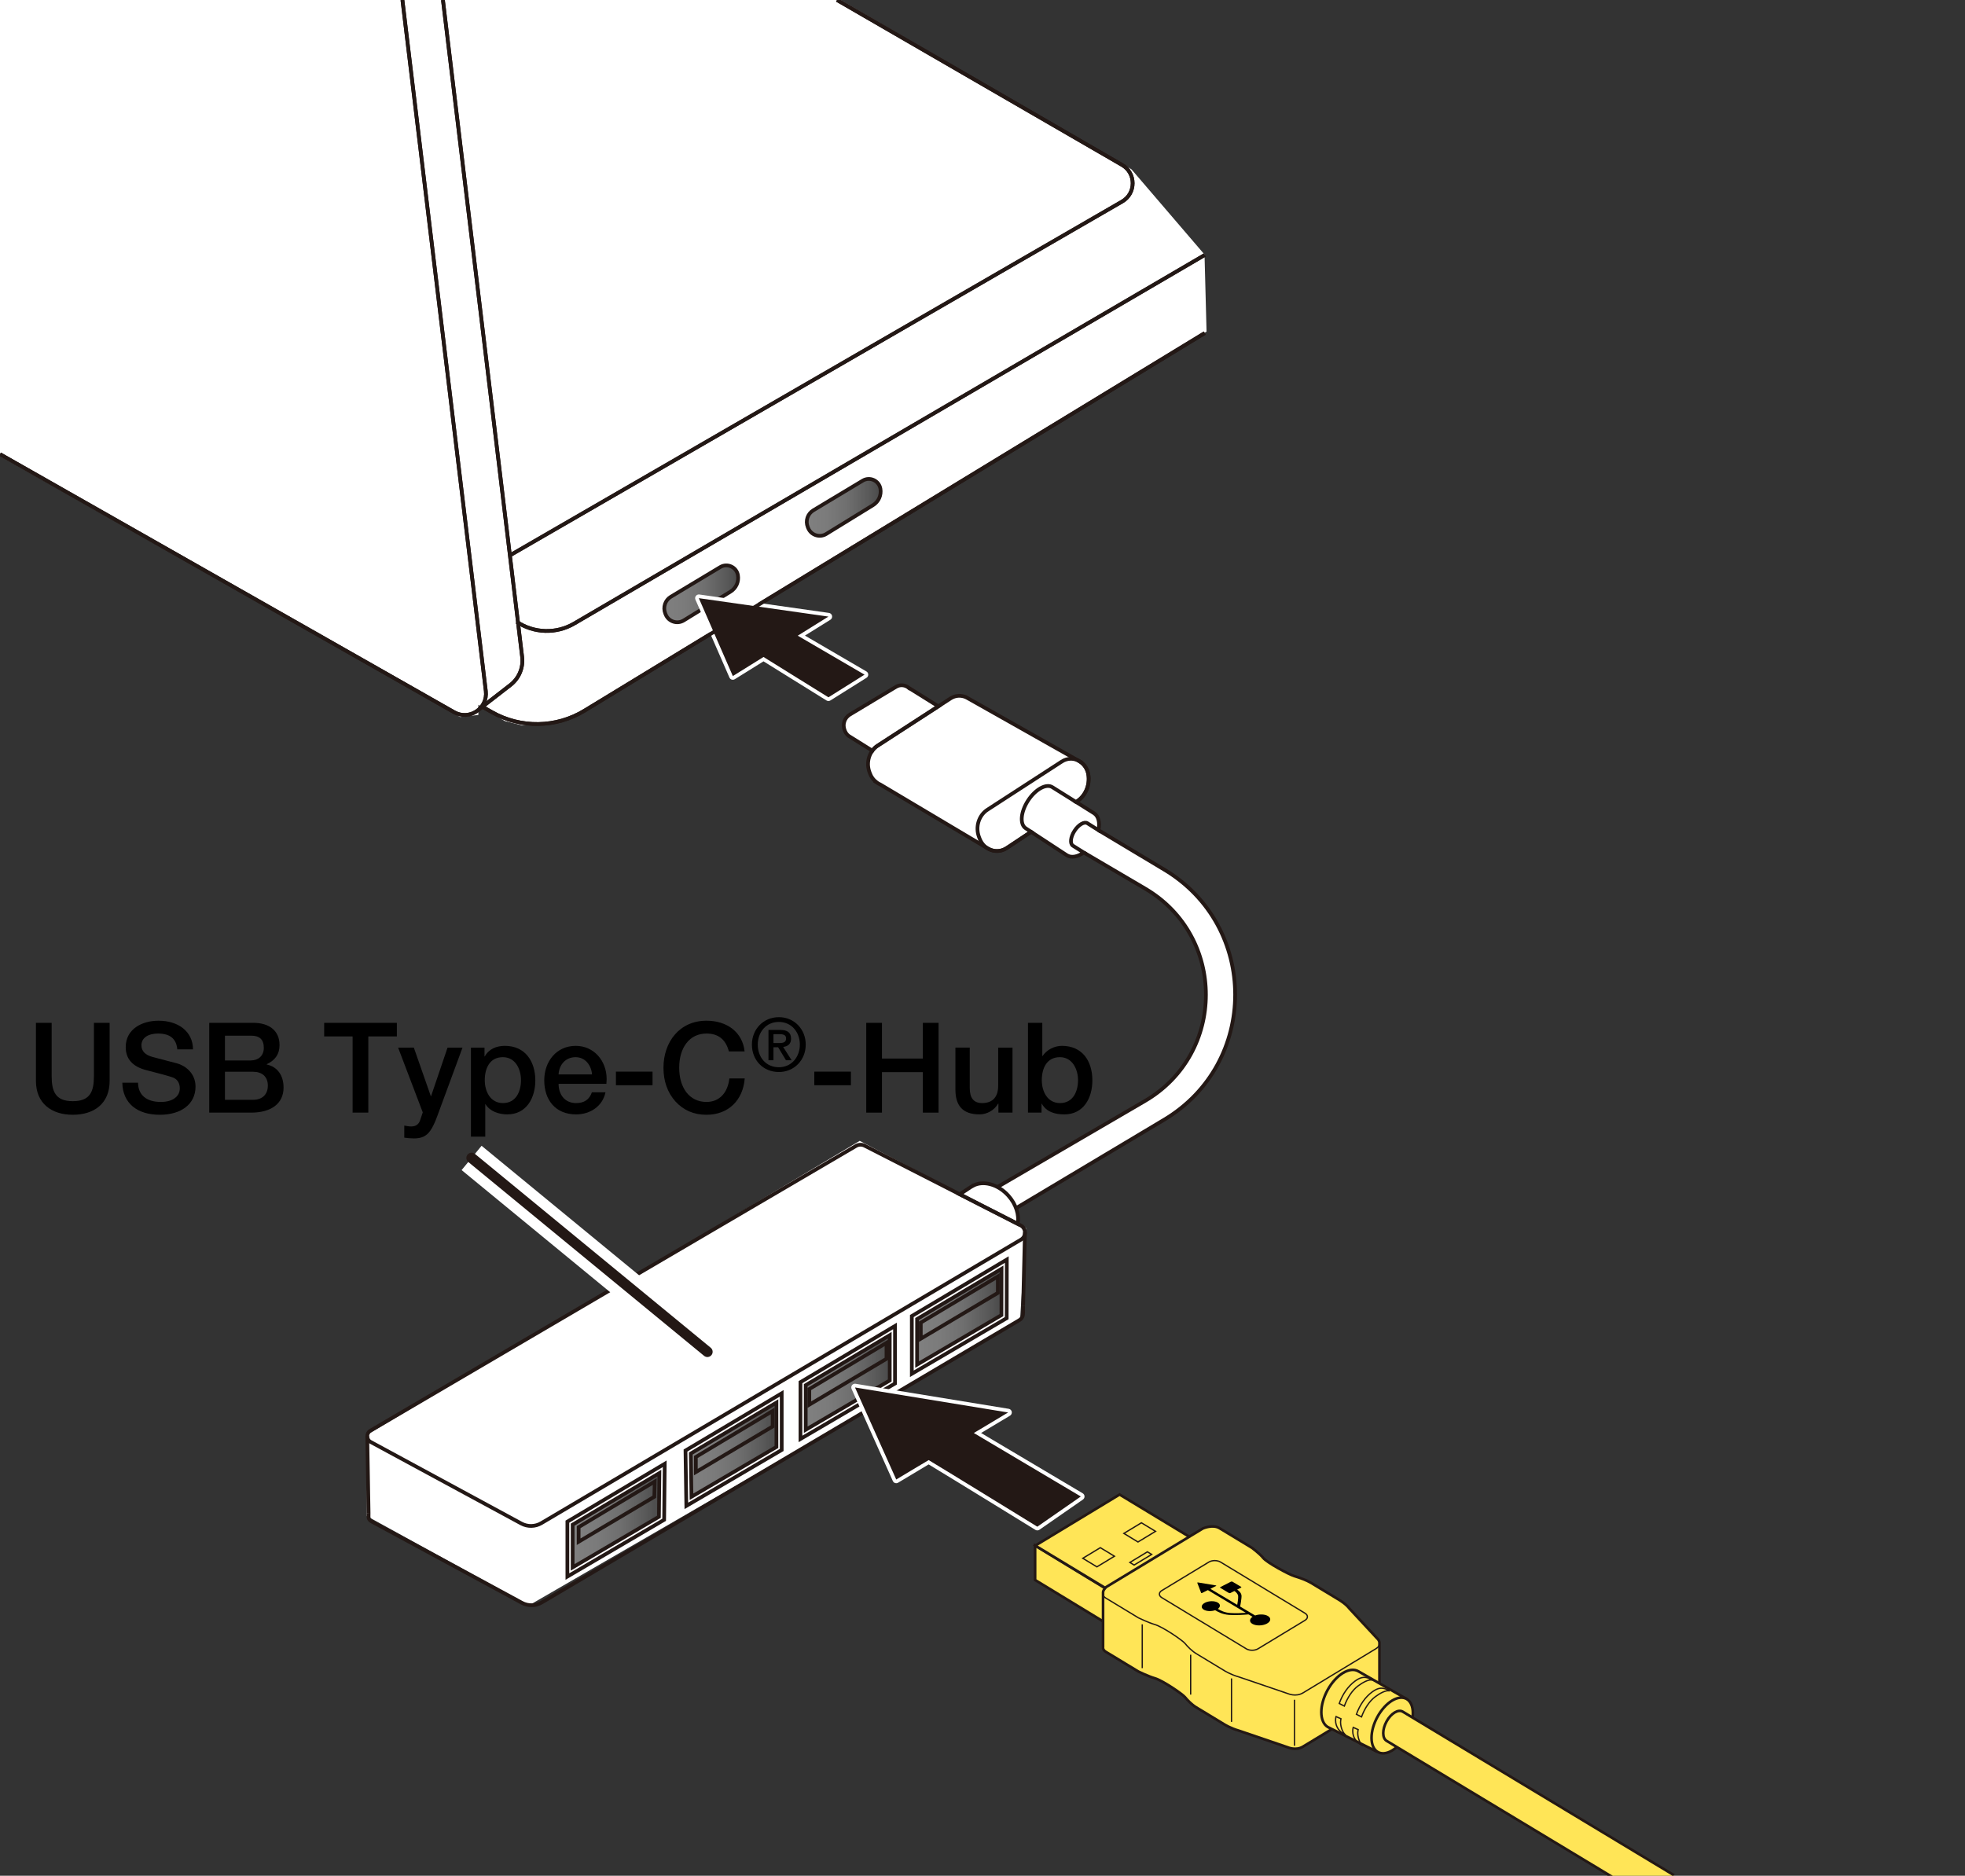<?xml version="1.0" encoding="utf-8"?>
<!-- Generator: Adobe Illustrator 28.1.0, SVG Export Plug-In . SVG Version: 6.00 Build 0)  -->
<svg version="1.1" xmlns="http://www.w3.org/2000/svg" xmlns:xlink="http://www.w3.org/1999/xlink" x="0px" y="0px"
	 viewBox="0 0 375 358" enable-background="new 0 0 375 358" xml:space="preserve">
<rect x="0" y="0" width="375" height="358" fill="#333333" stroke="none"/>
<g id="レイヤー_2">
</g>
<g id="レイヤー_3">
	<polygon fill="#FFFFFF" points="-1.613,86.129 87.806,136.839 91.29,136.452 91.29,134.516 96.323,137.613 99.419,138.387 
		103.677,138.387 109.484,136.839 126.516,126.774 163.29,103.935 230.258,63.29 229.871,48.581 215.935,32.323 159.419,-0.581 
		-1.613,-0.194 	"/>
	<polygon fill="#FFFFFF" points="164.065,217.742 70,273.871 70,289.355 100.968,306.387 194.645,252.194 195.806,234.387 	"/>
	<path fill="#FFFFFF" d="M208.777,155.208l-3.422-2.14l0.2-0.133c1.612-1.071,2.46-3.088,2.142-5.093
		c-0.401-2.522-3.029-3.815-5.07-2.493l-14.184,9.191c-1.651,1.07-2.337,3.272-1.617,5.19l0.112,0.3
		c0.828,2.207,3.302,3.076,5.189,1.822l4.651-3.089l6.793,4.451c0.867,0.564,2.103,0.32,3.259-0.501l-2.078-1.306
		c-0.596-0.388-0.456-1.659,0.312-2.841c0.768-1.181,1.874-1.826,2.47-1.438l2.092,1.321
		C209.928,157.036,209.657,155.779,208.777,155.208z"/>
	<path fill="#FFFFFF" d="M195.746,158.086c-1.162-0.755-0.963-3.123,0.444-5.288c1.408-2.165,3.491-3.308,4.653-2.552l4.513,2.821
		l0.199-0.132c1.612-1.071,2.46-3.088,2.142-5.093c-0.178-1.119-0.805-1.974-1.613-2.488l0.016-0.016l-0.298-0.168
		c-0.012-0.006-0.023-0.014-0.035-0.02l-21.157-11.94c-0.067-0.038-0.13-0.08-0.2-0.113l-0.02-0.011l-0.003,0.003
		c-0.925-0.424-2.028-0.409-2.999,0.219l-13.872,8.988c-1.615,1.046-2.286,3.2-1.582,5.076l0.11,0.293
		c0.25,0.667,0.665,1.19,1.158,1.585l-0.003,0.003l0.025,0.015c0.25,0.197,0.518,0.36,0.805,0.479l20.367,12.119
		c0.046,0.03,0.093,0.056,0.14,0.083l0.057,0.034l0.004-0.004c1.071,0.6,2.403,0.622,3.531-0.127l4.652-3.09L195.746,158.086z"/>
	<path fill="#FFFFFF" d="M173.478,131.312l-0.009,0.007c-0.654-0.575-1.637-0.734-2.469-0.235l-8.809,5.29
		c-1.025,0.616-1.45,1.886-1,2.994l0.07,0.173c0.213,0.524,0.603,0.909,1.065,1.141l4.157,2.598
		c0.352-0.565,0.919-0.907,0.919-0.907l11.673-7.566L173.478,131.312z"/>
	<path fill="#FFFFFF" d="M194.221,233.589c0.301-1.68-0.294-3.714-1.765-5.365c-2.008-2.255-4.913-2.991-6.849-1.872l-0.013-0.016
		l-2.432,1.606L194.221,233.589z"/>
	<path fill="#FFFFFF" d="M209.628,158.45l12.573,7.534c18.032,10.805,18.013,36.942-0.036,47.72l-28.27,16.882l-6.605-1.231
		l3.053-2.801l28.143-16.417c15.508-9.046,15.544-31.441,0.064-40.537l-11.719-6.886l-4.058-2.262l1.548-5.032L209.628,158.45z"/>
</g>
<g id="レイヤー_1">
	<g>
		<g>
			<path fill="none" stroke="#231815" stroke-width="0.709" stroke-miterlimit="10" d="M165.004,218.667l29.746,15.193
				c1.097,0.56,1.145,2.11,0.084,2.737l-91.518,54.102c-1.178,0.697-2.636,0.724-3.839,0.072l-28.739-15.56
				c-0.85-0.46-0.871-1.673-0.037-2.162l92.656-54.335C163.862,218.419,164.483,218.401,165.004,218.667z"/>
			<path fill="none" stroke="#231815" stroke-width="0.709" stroke-miterlimit="10" d="M195.256,249.217
				c-0.056,1.463,0.243,2.173-0.812,2.797l-91.035,53.817c-1.172,0.693-2.622,0.72-3.819,0.072l-28.587-15.478
				c-0.846-0.458-0.635-0.837-0.662-1.665"/>
			
				<line fill="none" stroke="#231815" stroke-width="0.709" stroke-miterlimit="10" x1="70.341" y1="288.759" x2="70.087" y2="274.096"/>
		</g>
		
			<line fill="none" stroke="#231815" stroke-width="0.709" stroke-miterlimit="10" x1="195.597" y1="235.17" x2="195.256" y2="249.217"/>
	</g>
	<g>
		<path d="M9.858,195.217v10.129c0,2.977,0.72,4.824,4.032,4.824c3.265,0,4.033-1.775,4.033-4.752v-10.201h3v11.089
			c0,4.297-2.928,6.457-7.033,6.457c-4.08,0-7.032-2.185-7.032-6.457v-11.089H9.858z"/>
		<path d="M36.834,200.282h-3v-0.023c-0.192-2.017-1.392-3-3.696-3c-1.8,0-3.144,0.792-3.144,2.232c0,1.128,0.72,1.872,2.184,2.256
			l4.584,1.2c1.464,0.385,3.552,1.776,3.552,4.44c0,3.385-2.784,5.377-6.816,5.377c-4.296,0-7.081-2.185-7.153-6.121h3
			c0.024,2.448,1.728,3.673,4.344,3.673c2.304,0,3.625-1.08,3.625-2.593c0-1.08-0.528-1.824-1.417-2.111
			c-0.96-0.312-1.704-0.528-4.896-1.345c-2.712-0.672-4.008-2.184-4.008-4.416c0-3.48,3.145-5.041,6.265-5.041
			C33.978,194.81,36.811,196.826,36.834,200.282z"/>
		<path d="M48.354,195.217c2.952,0,4.992,1.44,4.992,4.249c0,1.728-0.84,2.904-2.448,3.647v0.049
			c2.064,0.456,3.216,2.088,3.216,4.416c0,3.072-2.4,4.776-6.192,4.776h-7.993v-17.138H48.354z M47.874,202.394
			c1.368,0,2.472-0.84,2.472-2.4c0-1.584-0.792-2.328-2.424-2.328h-4.993v4.729H47.874z M48.306,209.907
			c1.704,0,2.809-0.984,2.809-2.712c0-1.752-1.152-2.641-2.809-2.641h-5.376v5.353H48.306z"/>
		<path d="M75.738,195.217v2.593H70.29v14.545h-3V197.81h-5.425v-2.593H75.738z"/>
		<path d="M78.977,199.946l3.24,9.265h0.048l3.145-9.265h2.856l-4.776,12.961c-0.504,1.416-0.984,2.353-1.368,2.881
			c-0.744,1.08-1.704,1.488-3.097,1.488c-0.576,0-1.2-0.049-1.872-0.145v-2.304c0.408,0.048,0.744,0.168,1.296,0.168
			c0.889,0,1.44-0.385,1.704-1.129l0.528-1.56l-4.704-12.361H78.977z"/>
		<path d="M102.161,206.21c0,3.265-1.632,6.48-5.352,6.48c-1.561,0-3.312-0.552-4.153-1.944h-0.048v6.192h-2.736v-16.993h2.593
			v1.681h0.048c0.792-1.44,2.256-2.017,3.841-2.017C100.241,199.61,102.161,202.586,102.161,206.21z M95.993,210.531
			c2.472,0,3.433-2.208,3.433-4.368c0-2.064-1.032-4.393-3.457-4.393c-2.544,0-3.456,2.16-3.456,4.393
			C92.513,208.298,93.568,210.531,95.993,210.531z"/>
		<path d="M115.77,205.922c0,0.312-0.024,0.624-0.048,0.937h-9.121c0,2.04,1.176,3.672,3.336,3.672c1.513,0,2.521-0.624,3.024-2.064
			h2.593c-0.553,2.665-2.904,4.225-5.617,4.225c-3.912,0-6.072-2.736-6.072-6.505c0-3.576,2.305-6.576,6.001-6.576
			C113.369,199.61,115.77,202.49,115.77,205.922z M112.985,205.058c-0.145-1.728-1.272-3.288-3.145-3.288
			c-1.92,0-3.145,1.464-3.24,3.288H112.985z"/>
		<path d="M124.529,204.531v2.592h-6.985v-2.592H124.529z"/>
		<path d="M142.098,200.666h-3c-0.601-2.279-2.017-3.408-4.272-3.408c-3.265,0-5.209,2.712-5.209,6.529
			c0,3.792,1.92,6.528,5.209,6.528c2.448,0,4.056-1.729,4.368-4.488h2.928c-0.312,4.104-3.072,6.937-7.296,6.937
			c-2.425,0-4.393-0.864-5.929-2.544c-1.513-1.704-2.28-3.865-2.28-6.433c0-4.896,3.048-8.977,8.209-8.977
			C138.785,194.81,141.714,197.042,142.098,200.666z"/>
		<path d="M153.765,199.368c0,2.924-2.169,5.233-5.121,5.233c-3.009,0-5.149-2.253-5.149-5.233c0-2.938,2.183-5.233,5.149-5.233
			C151.596,194.134,153.765,196.457,153.765,199.368z M148.644,203.691c2.435,0,4.001-1.986,4.001-4.323
			c0-2.351-1.566-4.324-4.016-4.324c-2.448,0-4.016,1.973-4.016,4.324C144.613,201.76,146.152,203.691,148.644,203.691z
			 M148.909,196.569c1.371,0,2.057,0.518,2.057,1.665c0,0.966-0.546,1.47-1.511,1.581l1.623,2.547H150l-1.497-2.477h-0.896v2.477
			h-0.951v-5.793H148.909z M148.728,199.074c1.021,0,1.287-0.308,1.287-0.909c0-0.532-0.392-0.784-1.189-0.784h-1.218v1.693H148.728
			z"/>
		<path d="M162.387,204.531v2.592h-6.985v-2.592H162.387z"/>
		<path d="M168.313,195.217v6.816h7.801v-6.816h3.001v17.138h-3.001v-7.729h-7.801v7.729h-3v-17.138H168.313z"/>
		<path d="M185.066,199.946v7.705c0,1.848,0.695,2.88,2.376,2.88c2.04,0,3.048-1.224,3.048-3.288v-7.297h2.736v12.409h-2.688v-1.729
			h-0.048c-0.72,1.272-2.136,2.064-3.552,2.064c-3.169,0-4.608-1.608-4.608-4.752v-7.993H185.066z"/>
		<path d="M198.913,195.217v6.337h0.048c0.793-1.2,2.257-1.944,3.697-1.944c3.864,0,5.808,2.856,5.808,6.601
			c0,3.336-1.655,6.48-5.352,6.48c-1.705,0-3.409-0.432-4.297-2.04h-0.048v1.704h-2.593v-17.138H198.913z M202.298,210.531
			c2.472,0,3.433-2.208,3.433-4.368c0-2.088-1.081-4.393-3.457-4.393c-2.544,0-3.456,2.16-3.456,4.393
			C198.817,208.298,199.873,210.531,202.298,210.531z"/>
	</g>
	<line fill="none" stroke="#FFFFFF" stroke-width="6" stroke-miterlimit="10" x1="135" y1="258" x2="90" y2="221"/>
	
		<line fill="none" stroke="#231815" stroke-width="2" stroke-linecap="round" stroke-miterlimit="10" x1="135" y1="258" x2="90" y2="221"/>
	<linearGradient id="SVGID_1_" gradientUnits="userSpaceOnUse" x1="153.765" y1="263.856" x2="169.797" y2="263.856">
		<stop  offset="0" style="stop-color:#808080"/>
		<stop  offset="0.269" style="stop-color:#7B7B7B"/>
		<stop  offset="0.547" style="stop-color:#6F6F6F"/>
		<stop  offset="0.829" style="stop-color:#5A5A5A"/>
		<stop  offset="1" style="stop-color:#4A4A4A"/>
	</linearGradient>
	<polygon fill="url(#SVGID_1_)" points="153.765,264.367 169.797,254.831 169.797,263.476 153.765,272.88 	"/>
	
		<linearGradient id="SVGID_00000031909771720850168840000004394338080870393219_" gradientUnits="userSpaceOnUse" x1="109.284" y1="290.147" x2="125.835" y2="290.147">
		<stop  offset="0" style="stop-color:#808080"/>
		<stop  offset="0.269" style="stop-color:#7B7B7B"/>
		<stop  offset="0.547" style="stop-color:#6F6F6F"/>
		<stop  offset="0.829" style="stop-color:#5A5A5A"/>
		<stop  offset="1" style="stop-color:#4A4A4A"/>
	</linearGradient>
	<polygon fill="url(#SVGID_00000031909771720850168840000004394338080870393219_)" points="109.284,290.853 125.835,281.148 
		125.747,289.488 109.284,299.146 	"/>
	
		<linearGradient id="SVGID_00000122705754358595405440000012349042943277950128_" gradientUnits="userSpaceOnUse" x1="131.849" y1="276.686" x2="148.311" y2="276.686">
		<stop  offset="0" style="stop-color:#808080"/>
		<stop  offset="0.269" style="stop-color:#7B7B7B"/>
		<stop  offset="0.547" style="stop-color:#6F6F6F"/>
		<stop  offset="0.829" style="stop-color:#5A5A5A"/>
		<stop  offset="1" style="stop-color:#4A4A4A"/>
	</linearGradient>
	<polygon fill="url(#SVGID_00000122705754358595405440000012349042943277950128_)" points="131.849,277.388 148.174,267.693 
		148.312,276.023 131.849,285.68 	"/>
	
		<linearGradient id="SVGID_00000077306298909823677670000005400146905257239168_" gradientUnits="userSpaceOnUse" x1="175.013" y1="251.304" x2="191.045" y2="251.304">
		<stop  offset="0" style="stop-color:#808080"/>
		<stop  offset="0.269" style="stop-color:#7B7B7B"/>
		<stop  offset="0.547" style="stop-color:#6F6F6F"/>
		<stop  offset="0.829" style="stop-color:#5A5A5A"/>
		<stop  offset="1" style="stop-color:#4A4A4A"/>
	</linearGradient>
	<polygon fill="url(#SVGID_00000077306298909823677670000005400146905257239168_)" points="175.013,251.816 191.045,242.28 
		191.045,250.925 175.013,260.329 	"/>
	
		<linearGradient id="SVGID_00000143610634241101158990000009039964039617214375_" gradientUnits="userSpaceOnUse" x1="126.769" y1="113.337" x2="140.871" y2="113.337">
		<stop  offset="0" style="stop-color:#808080"/>
		<stop  offset="0.269" style="stop-color:#7B7B7B"/>
		<stop  offset="0.547" style="stop-color:#6F6F6F"/>
		<stop  offset="0.829" style="stop-color:#5A5A5A"/>
		<stop  offset="1" style="stop-color:#4A4A4A"/>
	</linearGradient>
	<path fill="url(#SVGID_00000143610634241101158990000009039964039617214375_)" d="M137.451,108.232l-9.422,5.658
		c-1.097,0.659-1.55,2.018-1.069,3.203l0.075,0.185c0.554,1.364,2.2,1.903,3.453,1.132l8.919-5.49
		c1.071-0.659,1.632-1.904,1.418-3.142l0,0C140.556,108.22,138.807,107.418,137.451,108.232z"/>
	
		<linearGradient id="SVGID_00000150068599562381105590000004246115485260119197_" gradientUnits="userSpaceOnUse" x1="153.962" y1="96.837" x2="168.064" y2="96.837">
		<stop  offset="0" style="stop-color:#808080"/>
		<stop  offset="0.269" style="stop-color:#7B7B7B"/>
		<stop  offset="0.547" style="stop-color:#6F6F6F"/>
		<stop  offset="0.829" style="stop-color:#5A5A5A"/>
		<stop  offset="1" style="stop-color:#4A4A4A"/>
	</linearGradient>
	<path fill="url(#SVGID_00000150068599562381105590000004246115485260119197_)" d="M164.644,91.733l-9.422,5.658
		c-1.097,0.659-1.55,2.018-1.069,3.203l0.075,0.185c0.554,1.364,2.2,1.903,3.453,1.132l8.919-5.49
		c1.071-0.659,1.632-1.904,1.418-3.142v0C167.75,91.72,166,90.919,164.644,91.733z"/>
	<g>
		<path fill="none" stroke="#231815" stroke-width="0.709" stroke-miterlimit="10" d="M76.799,0l15.913,131.893
			c0.4,3.319-3.148,5.68-6.055,4.028L0,86.684"/>
		<path fill="none" stroke="#231815" stroke-width="0.709" stroke-miterlimit="10" d="M84.53,0l15.117,125.381
			c0.245,2.035-0.586,4.051-2.195,5.321l-5.994,4.645"/>
		<path fill="none" stroke="#231815" stroke-width="0.709" stroke-miterlimit="10" d="M229.916,48.665l-120.351,70.35
			c-3.407,1.992-7.652,1.866-10.935-0.323"/>
		<path fill="none" stroke="#231815" stroke-width="0.709" stroke-miterlimit="10" d="M229.916,63.568l-118.38,72.076
			c-5.405,3.291-12.169,3.394-17.672,0.27l-1.754-0.996"/>
		<path fill="none" stroke="#231815" stroke-width="0.709" stroke-miterlimit="10" d="M159.732,0l54.411,31.483
			c2.686,1.554,2.685,5.433-0.002,6.986L97.31,105.997"/>
	</g>
	<path fill="none" stroke="#231815" stroke-width="0.709" stroke-miterlimit="10" d="M137.451,108.232l-9.422,5.658
		c-1.097,0.659-1.55,2.018-1.069,3.203l0.075,0.185c0.554,1.364,2.2,1.903,3.453,1.132l8.919-5.49
		c1.071-0.659,1.632-1.904,1.418-3.142l0,0C140.556,108.22,138.807,107.418,137.451,108.232z"/>
	<path fill="none" stroke="#231815" stroke-width="0.709" stroke-miterlimit="10" d="M164.644,91.733l-9.422,5.658
		c-1.097,0.659-1.55,2.018-1.069,3.203l0.075,0.185c0.554,1.364,2.2,1.903,3.453,1.132l8.919-5.49
		c1.071-0.659,1.632-1.904,1.418-3.142v0C167.75,91.72,166,90.919,164.644,91.733z"/>
	<path fill="none" stroke="#231815" stroke-width="0.709" stroke-miterlimit="10" d="M206.832,162.714l11.719,6.886
		c15.479,9.095,15.444,31.491-0.064,40.537l-28.143,16.417"/>
	<path fill="none" stroke="#231815" stroke-width="0.709" stroke-miterlimit="10" d="M209.628,158.45l12.573,7.534
		c18.032,10.805,18.013,36.942-0.036,47.72l-28.27,16.882"/>
	<path fill="none" stroke="#231815" stroke-width="0.709" stroke-miterlimit="10" d="M173.478,131.312l-0.009,0.007
		c-0.654-0.575-1.637-0.734-2.469-0.235l-8.809,5.29c-1.025,0.616-1.45,1.886-1,2.994l0.07,0.173
		c0.213,0.524,0.603,0.909,1.065,1.141l4.157,2.598c0.352-0.565,0.919-0.907,0.919-0.907l11.673-7.566L173.478,131.312z"/>
	<g>
		<polygon fill="none" stroke="#231815" stroke-width="0.709" stroke-miterlimit="10" points="126.858,279.371 108.28,290.421 
			108.28,300.899 126.746,290.068 		"/>
		<polygon fill="none" stroke="#231815" stroke-width="0.709" stroke-miterlimit="10" points="109.284,290.992 125.835,281.148 
			125.747,289.488 109.284,299.146 		"/>
		<polygon fill="none" stroke="#231815" stroke-width="0.709" stroke-miterlimit="10" points="124.954,282.765 110.426,291.462 
			110.426,294.255 124.873,285.669 		"/>
	</g>
	<g>
		<path fill="none" stroke="#231815" stroke-width="0.709" stroke-miterlimit="10" d="M149.179,265.926l-18.36,10.921
			c0.036,2.179,0.113,6.929,0.163,10.562l18.197-10.673V265.926z"/>
		<path fill="none" stroke="#231815" stroke-width="0.709" stroke-miterlimit="10" d="M131.833,277.412l16.342-9.719v8.467
			l-16.212,9.51C131.919,282.69,131.866,279.385,131.833,277.412z"/>
		<polygon fill="none" stroke="#231815" stroke-width="0.709" stroke-miterlimit="10" points="147.453,269.296 132.796,278.07 
			132.796,280.961 147.453,272.251 		"/>
	</g>
	<g>
		<polygon fill="none" stroke="#231815" stroke-width="0.709" stroke-miterlimit="10" points="170.802,253.064 152.761,263.796 
			152.761,274.635 170.802,264.052 		"/>
		<polygon fill="none" stroke="#231815" stroke-width="0.709" stroke-miterlimit="10" points="153.765,264.367 169.797,254.831 
			169.797,263.476 153.765,272.88 		"/>
		<g>
			<polygon fill="none" stroke="#231815" stroke-width="0.709" stroke-miterlimit="10" points="174.012,251.178 174.012,262.198 
				192.119,251.578 192.139,240.395 			"/>
			<polygon fill="none" stroke="#231815" stroke-width="0.709" stroke-miterlimit="10" points="175.018,251.749 191.132,242.165 
				191.115,251.002 175.018,260.444 			"/>
			<g>
				<polygon fill="none" stroke="#231815" stroke-width="0.709" stroke-miterlimit="10" points="169.18,256.289 154.45,265.107 
					154.45,268.092 169.18,259.338 				"/>
				<polygon fill="none" stroke="#231815" stroke-width="0.709" stroke-miterlimit="10" points="175.721,252.426 175.721,255.503 
					190.429,246.763 190.429,243.621 				"/>
			</g>
		</g>
	</g>
	<path fill="none" stroke="#231815" stroke-width="0.709" stroke-miterlimit="10" d="M195.746,158.086
		c-1.162-0.755-0.963-3.123,0.444-5.288c1.408-2.165,3.491-3.308,4.653-2.552l4.513,2.821l0.199-0.132
		c1.612-1.071,2.46-3.088,2.142-5.093c-0.178-1.119-0.805-1.974-1.613-2.488l0.016-0.016l-0.298-0.168
		c-0.012-0.006-0.023-0.014-0.035-0.02l-21.157-11.94c-0.067-0.038-0.13-0.08-0.2-0.113l-0.02-0.011l-0.003,0.003
		c-0.925-0.424-2.028-0.409-2.999,0.219l-13.872,8.988c-1.615,1.046-2.286,3.2-1.582,5.076l0.11,0.293
		c0.25,0.667,0.665,1.19,1.158,1.585l-0.003,0.003l0.025,0.015c0.25,0.197,0.518,0.36,0.805,0.479l20.367,12.119
		c0.046,0.03,0.093,0.056,0.14,0.083l0.057,0.034l0.004-0.004c1.071,0.6,2.403,0.622,3.531-0.127l4.652-3.09L195.746,158.086z"/>
	<path fill="none" stroke="#231815" stroke-width="0.709" stroke-miterlimit="10" d="M208.777,155.208l-3.422-2.14l0.2-0.133
		c1.612-1.071,2.46-3.088,2.142-5.093c-0.401-2.522-3.029-3.815-5.07-2.493l-14.184,9.191c-1.651,1.07-2.337,3.272-1.617,5.19
		l0.112,0.3c0.828,2.207,3.302,3.076,5.189,1.822l4.651-3.089l6.793,4.451c0.867,0.564,2.103,0.32,3.259-0.501l-2.078-1.306
		c-0.596-0.388-0.456-1.659,0.312-2.841c0.768-1.181,1.874-1.826,2.47-1.438l2.092,1.321
		C209.928,157.036,209.657,155.779,208.777,155.208z"/>
	<path fill="none" stroke="#231815" stroke-width="0.709" stroke-miterlimit="10" d="M194.221,233.589
		c0.301-1.68-0.294-3.714-1.765-5.365c-2.008-2.255-4.913-2.991-6.849-1.872l-0.013-0.016l-2.432,1.606L194.221,233.589z"/>
	<g>
		<path fill="#231815" d="M158.099,133.441c-0.064,0-0.13-0.018-0.187-0.054l-12.202-7.581l-5.668,3.527
			c-0.057,0.035-0.122,0.054-0.188,0.054c-0.035,0-0.07-0.005-0.105-0.016c-0.098-0.031-0.178-0.103-0.22-0.197l-6.487-14.866
			c-0.051-0.118-0.034-0.254,0.043-0.356c0.067-0.089,0.173-0.14,0.282-0.14c0.017,0,24.781,3.518,24.781,3.518
			c0.147,0.021,0.267,0.132,0.297,0.277c0.031,0.146-0.033,0.295-0.159,0.374l-5.358,3.334l12.242,7.141
			c0.106,0.062,0.174,0.176,0.176,0.3s-0.062,0.24-0.166,0.306l-6.893,4.324C158.229,133.423,158.164,133.441,158.099,133.441z"/>
		<path fill="#FFFFFF" d="M133.367,114.167l24.731,3.514l-5.857,3.645l12.75,7.438l-6.892,4.324l-12.389-7.698l-5.856,3.643
			L133.367,114.167 M133.367,113.458c-0.219,0-0.429,0.102-0.564,0.28c-0.155,0.204-0.188,0.477-0.085,0.712l6.487,14.866
			c0.082,0.189,0.243,0.332,0.439,0.393c0.069,0.021,0.14,0.032,0.21,0.032c0.131,0,0.261-0.036,0.374-0.107l5.481-3.411
			l12.015,7.465c0.115,0.071,0.244,0.107,0.374,0.107c0.131,0,0.261-0.036,0.377-0.108l6.892-4.324
			c0.21-0.132,0.336-0.364,0.332-0.612c-0.004-0.248-0.137-0.476-0.351-0.601l-11.734-6.845l4.859-3.023
			c0.253-0.157,0.38-0.456,0.319-0.748c-0.061-0.292-0.299-0.514-0.594-0.555l-24.731-3.514
			C133.434,113.46,133.4,113.458,133.367,113.458L133.367,113.458z"/>
	</g>
	<g>
		<path fill="#231815" d="M197.962,291.737c-0.064,0-0.129-0.018-0.186-0.053c-0.171-0.105-16.769-10.334-20.555-12.603
			l-6.003,3.597c-0.056,0.034-0.119,0.051-0.183,0.051c-0.036,0-0.071-0.005-0.106-0.017c-0.097-0.03-0.176-0.101-0.217-0.193
			l-7.87-17.569c-0.054-0.119-0.037-0.258,0.042-0.361c0.068-0.088,0.172-0.138,0.281-0.138c0.019,0,0.038,0.001,0.058,0.005
			l29.223,4.775c0.146,0.024,0.263,0.137,0.29,0.283c0.028,0.146-0.038,0.294-0.166,0.37l-6.032,3.615l19.906,11.814
			c0.104,0.062,0.169,0.171,0.174,0.292c0.004,0.121-0.054,0.235-0.152,0.304l-8.302,5.764
			C198.104,291.715,198.032,291.737,197.962,291.737z"/>
		<path fill="#FFFFFF" d="M163.166,264.806l29.223,4.775l-6.542,3.92l20.417,12.118l-8.301,5.764c0,0-17.3-10.662-20.741-12.714
			l-6.186,3.706L163.166,264.806 M163.166,264.097c-0.218,0-0.426,0.101-0.562,0.277c-0.159,0.207-0.192,0.484-0.085,0.722
			l7.87,17.569c0.083,0.185,0.241,0.325,0.434,0.386c0.07,0.022,0.141,0.033,0.213,0.033c0.127,0,0.253-0.034,0.364-0.101
			l5.822-3.488c4.104,2.468,20.201,12.388,20.369,12.491c0.114,0.07,0.243,0.105,0.372,0.105c0.142,0,0.283-0.042,0.404-0.127
			l8.301-5.764c0.198-0.138,0.313-0.366,0.304-0.607c-0.009-0.241-0.139-0.461-0.347-0.584l-19.395-11.511l5.523-3.309
			c0.255-0.153,0.388-0.449,0.332-0.741c-0.056-0.292-0.288-0.518-0.582-0.566l-29.223-4.775
			C163.242,264.1,163.204,264.097,163.166,264.097L163.166,264.097z"/>
	</g>
	<g>
		<path fill="none" stroke="#231815" stroke-width="0.709" stroke-miterlimit="10" d="M76.799,0l15.913,131.893
			c0.4,3.319-3.148,5.68-6.055,4.028L0,86.684"/>
		<path fill="none" stroke="#231815" stroke-width="0.709" stroke-miterlimit="10" d="M84.53,0l15.117,125.381
			c0.245,2.035-0.586,4.051-2.195,5.321l-5.994,4.645"/>
		<path fill="none" stroke="#231815" stroke-width="0.709" stroke-miterlimit="10" d="M229.916,48.665l-120.351,70.35
			c-3.407,1.992-7.652,1.866-10.935-0.323"/>
		<path fill="none" stroke="#231815" stroke-width="0.709" stroke-miterlimit="10" d="M92.11,134.918l1.754,0.996
			c5.503,3.124,12.267,3.021,17.672-0.27l118.38-72.076"/>
		<path fill="none" stroke="#231815" stroke-width="0.709" stroke-miterlimit="10" d="M159.732,0l54.411,31.483
			c2.686,1.554,2.685,5.433-0.002,6.986L97.31,105.997"/>
	</g>
	<line fill="#FFFFFF" x1="-2.387" y1="85.355" x2="86.657" y2="135.921"/>
	<g>
		<polygon fill="#FFE557" stroke="#231815" stroke-width="0.5" points="212.766,310.825 197.542,301.556 197.542,294.984 
			212.766,304.253 		"/>
		<g>
			<polygon fill="#FFE557" stroke="#231815" stroke-width="0.5" points="232.28,296.524 216.193,306.269 197.574,294.99 
				213.661,285.245 			"/>
			<polygon fill="none" stroke="#231815" stroke-width="0.25" points="212.682,297.019 209.333,299.047 206.639,297.414 
				209.987,295.386 			"/>
			<polygon fill="none" stroke="#231815" stroke-width="0.25" points="220.521,292.27 217.173,294.298 214.478,292.665 
				217.826,290.637 			"/>
			<polygon fill="none" stroke="#231815" stroke-width="0.25" points="219.786,296.672 216.438,298.7 215.621,298.206 
				218.969,296.178 			"/>
		</g>
		<path fill="#FFE557" stroke="#231815" stroke-width="0.5" d="M210.509,303.849c0.088-0.527,0.63-0.971,0.63-0.971l18.414-11.155
			c0,0,1.878-0.841,3.185-0.049l6.206,3.759c0,0,1.533,1.159,2.107,1.893c0.713,0.912,4.988,3.205,5.958,3.49
			c0.971,0.285,2.38,0.797,3.194,1.29l5.399,3.271c0,0,1.242,0.732,1.936,1.647l5.291,5.699c0,0,0.431,0.357,0.425,0.825v10.467
			c-0.004,0.28-0.164,0.6-0.67,0.907l-13.923,8.434c-1.347,0.816-2.858,0.148-2.858,0.148l-9.408-3.205
			c-1.511-0.421-2.719-1.173-2.719-1.173l-5.399-3.271c-0.814-0.493-1.66-1.347-2.129-1.935c-0.47-0.588-4.255-3.177-5.76-3.609
			c-1.211-0.348-3.125-1.277-3.125-1.277l-6.206-3.76c-0.49-0.297-0.601-0.642-0.548-0.958V303.849z"/>
		<path fill="none" stroke="#231815" stroke-width="0.25" d="M263.254,313.76c-0.004,0.28-0.164,0.6-0.67,0.907l-13.923,8.434
			c-1.347,0.816-2.858,0.148-2.858,0.148l-9.408-3.205c-1.511-0.42-2.719-1.173-2.719-1.173l-5.399-3.271
			c-0.814-0.493-1.66-1.347-2.129-1.935c-0.47-0.588-4.255-3.177-5.76-3.609c-1.211-0.348-3.125-1.277-3.125-1.277l-6.206-3.759
			c-0.49-0.297-0.601-0.642-0.548-0.958"/>
		<path fill="none" stroke="#231815" stroke-width="0.25" d="M249.048,309.249l-8.98,5.44c-0.613,0.371-1.615,0.371-2.228,0
			l-16.122-9.766c-0.613-0.371-0.613-0.979,0-1.35l8.98-5.44c0.613-0.371,1.615-0.371,2.228,0l16.122,9.766
			C249.661,308.27,249.661,308.878,249.048,309.249z"/>
		<path d="M239.568,308.316c0.79-0.276,1.806-0.24,2.403,0.113c0.681,0.407,0.564,1.071-0.253,1.483
			c-0.821,0.41-2.044,0.417-2.718,0.014c-0.606-0.353-0.575-0.914,0.009-1.329c0.009-0.009,0.024-0.019,0-0.041l-0.705-0.414
			c-0.04-0.018-0.073-0.018-0.099-0.018c-0.718,0.074-2.381,0.175-3.642,0.092c-1.284-0.085-2.191-0.61-2.647-0.884
			c-0.015-0.002-0.035,0-0.049,0c-0.707,0.244-1.605,0.203-2.134-0.108c-0.606-0.367-0.507-0.961,0.236-1.334
			c0.736-0.376,1.839-0.382,2.44-0.018c0.531,0.32,0.52,0.809,0.029,1.182c-0.015,0.005-0.024,0.012-0.004,0.026
			c0.447,0.265,1.22,0.707,2.363,0.781c0.973,0.067,2.195,0.021,2.924-0.035c0.018-0.007,0.037-0.007,0.018-0.018l-7.208-4.312
			c-0.022-0.011-0.042-0.004-0.068,0.009l-1.04,0.523c-0.088,0.044-0.189,0.033-0.203-0.028l-0.727-1.896
			c-0.026-0.056,0.04-0.092,0.146-0.078l3.393,0.566c0.099,0.014,0.11,0.064,0.026,0.106l-1.033,0.523
			c-0.018,0.014-0.018,0.021-0.007,0.037l5.052,3.013c0.026,0.018,0.053,0.007,0.053-0.009c0,0,0.222-1.228,0.17-1.649
			c-0.051-0.406-0.434-0.781-0.7-0.947c-0.015-0.007-0.027-0.005-0.051,0.003l-0.718,0.364c-0.088,0.05-0.22,0.05-0.299,0
			l-1.643-0.983c-0.077-0.042-0.062-0.117,0.037-0.155l1.989-1.014c0.092-0.043,0.225-0.044,0.297,0l1.651,0.981
			c0.071,0.048,0.064,0.12-0.031,0.162l-0.702,0.353c-0.016,0.005-0.02,0.023-0.002,0.034c0.308,0.193,0.755,0.617,0.806,1.09
			c0.059,0.486-0.249,2.094-0.249,2.094c-0.007,0.02,0.004,0.035,0.044,0.06l2.777,1.657
			C239.513,308.327,239.546,308.327,239.568,308.316z"/>
		<path fill="#FFE557" stroke="#231815" stroke-width="0.5" stroke-linejoin="round" d="M268.49,324.288l-9.239-5.296
			c-1.628-0.975-4.257,0.603-5.879,3.531c-1.618,2.932-1.616,6.098,0.016,7.092l9.439,4.734"/>
		<path fill="#FFE557" stroke="#231815" stroke-width="0.5" d="M261.744,331.689c0,2.624,1.775,3.696,3.955,2.387
			c2.175-1.308,3.941-4.498,3.933-7.12c-0.004-2.628-1.771-3.696-3.955-2.391C263.504,325.875,261.735,329.065,261.744,331.689z"/>
		<g>
			<g>
				<path fill="none" stroke="#231815" stroke-width="0.25" d="M258.584,320.858c1.252-0.92,2.03-0.879,3.125-0.333l0.218,0.149
					c-0.687-0.237-1.866,0.449-2.737,1.084c-1.105,0.808-2.062,2.266-2.638,3.861l-0.973-0.494
					C256.224,323.311,257.302,321.794,258.584,320.858z"/>
			</g>
			<g>
				<path fill="none" stroke="#231815" stroke-width="0.25" d="M256.592,331.01l0.224,0.095c-0.561-0.268-1.131-1.783-0.949-2.825
					l0.047-0.238l-0.947-0.421c0,0-0.083,0.275-0.088,0.693C254.867,329.61,255.677,330.568,256.592,331.01z M254.878,328.315
					L254.878,328.315L254.878,328.315z"/>
			</g>
		</g>
		<g>
			<g>
				<path fill="none" stroke="#231815" stroke-width="0.25" d="M261.863,322.923c1.252-0.92,2.03-0.879,3.125-0.333l0.218,0.149
					c-0.687-0.237-1.866,0.449-2.737,1.084c-1.105,0.808-2.062,2.266-2.638,3.861l-0.973-0.494
					C259.503,325.375,260.581,323.858,261.863,322.923z"/>
			</g>
			<g>
				<path fill="none" stroke="#231815" stroke-width="0.25" d="M259.871,333.075l0.224,0.095c-0.561-0.268-1.131-1.783-0.949-2.825
					l0.047-0.238l-0.947-0.421c0,0-0.083,0.275-0.088,0.693C258.146,331.674,258.956,332.632,259.871,333.075z M258.158,330.379
					L258.158,330.379L258.158,330.379z"/>
			</g>
		</g>
		<path fill="#FFE557" stroke="#231815" stroke-width="0.5" stroke-linejoin="round" d="M319.455,357.896l-51.753-31.21
			c-0.857-0.515-2.237,0.316-3.085,1.854c-0.852,1.538-0.852,3.203,0.004,3.719l51.669,31.161"/>
		<line fill="none" stroke="#231815" stroke-width="0.25" x1="247.039" y1="324.411" x2="247.039" y2="333.193"/>
		<line fill="none" stroke="#231815" stroke-width="0.25" x1="217.987" y1="310.012" x2="217.987" y2="318.38"/>
		<line fill="none" stroke="#231815" stroke-width="0.25" x1="227.226" y1="315.817" x2="227.226" y2="323.431"/>
		<line fill="none" stroke="#231815" stroke-width="0.25" x1="235.021" y1="320.34" x2="235.021" y2="328.632"/>
	</g>
</g>
<g id="編集モード">
	<g>
	</g>
	<g>
	</g>
	<g>
	</g>
	<g>
	</g>
	<g>
	</g>
	<g>
	</g>
</g>
</svg>
